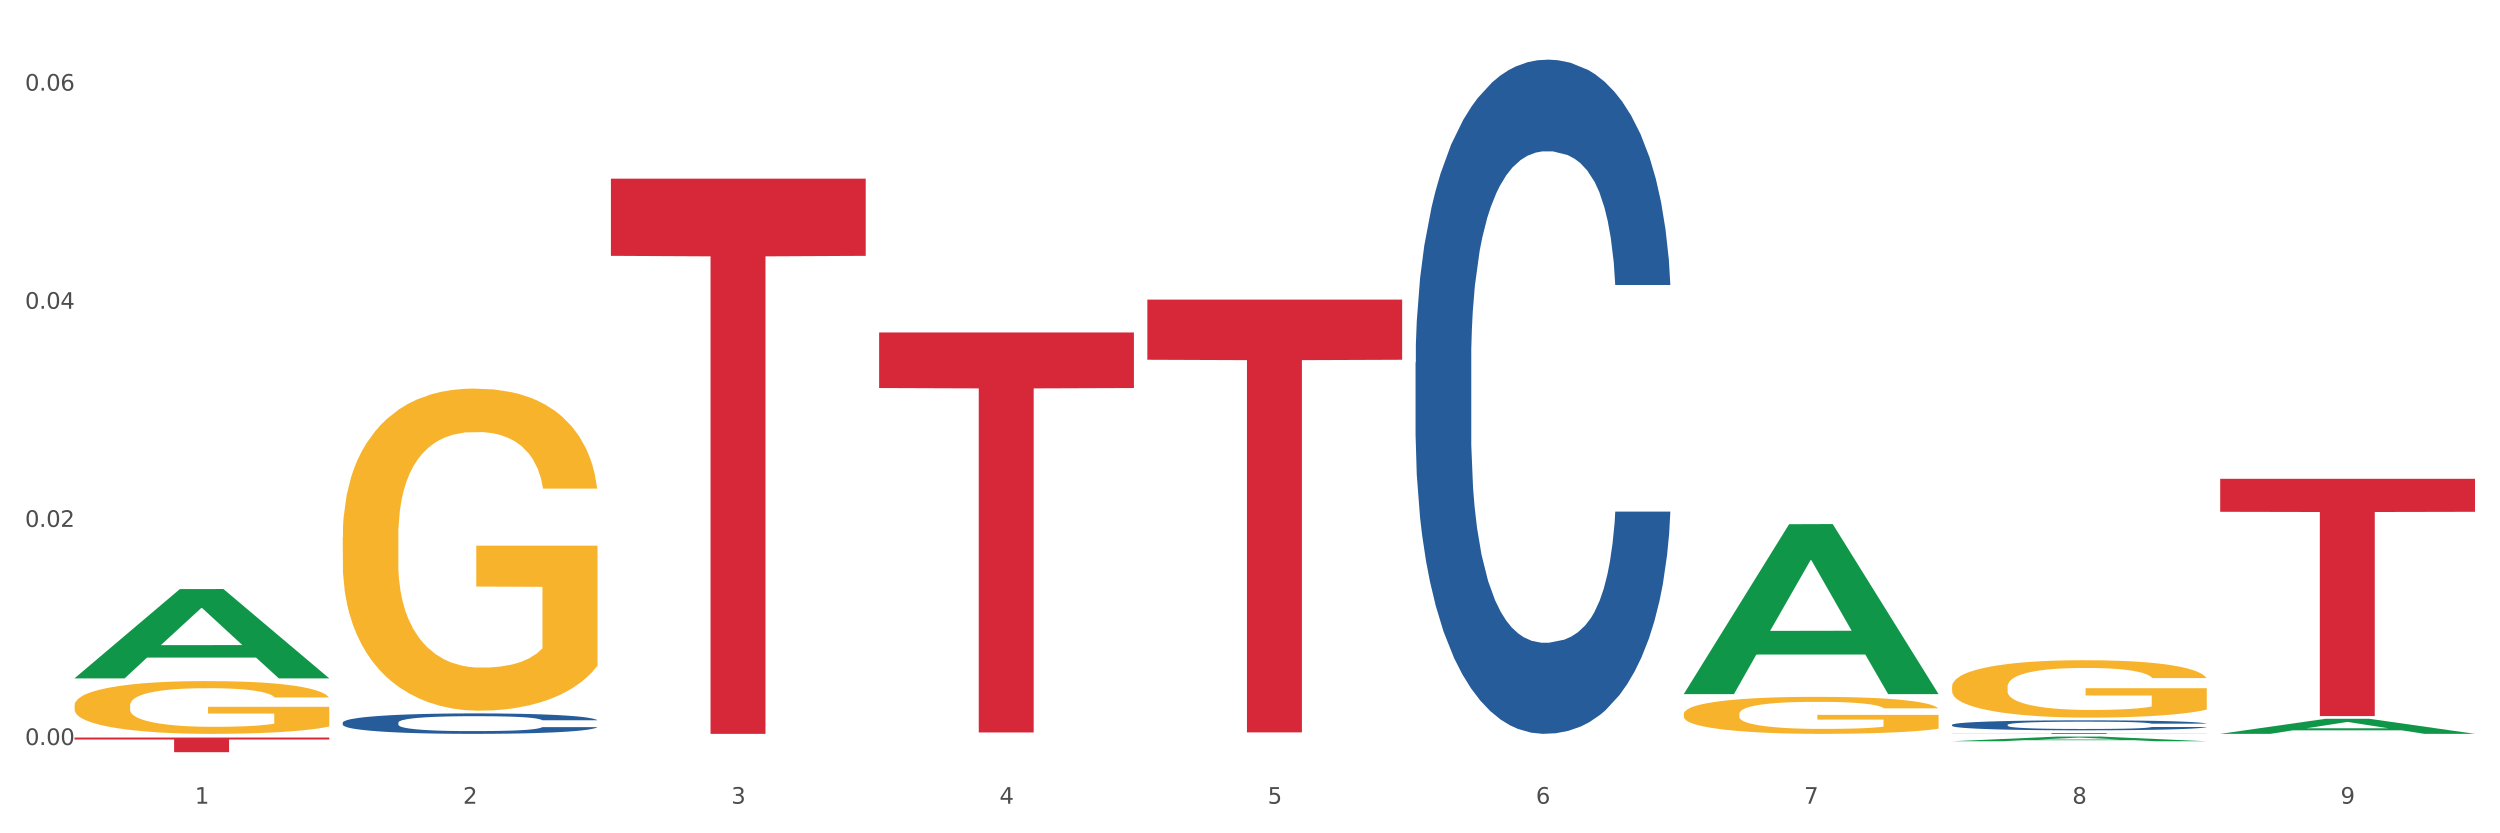 <?xml version="1.0" encoding="utf-8" standalone="no"?>
<!DOCTYPE svg PUBLIC "-//W3C//DTD SVG 1.1//EN"
  "http://www.w3.org/Graphics/SVG/1.1/DTD/svg11.dtd">
<svg xmlns:xlink="http://www.w3.org/1999/xlink" width="1080pt" height="360pt" viewBox="0 0 1080 360" xmlns="http://www.w3.org/2000/svg" version="1.1">
 <rect x="0" y="0" width="1080" height="360" fill="#333333" stroke="none"/>
 <defs>
  <style type="text/css">*{stroke-linejoin: round; stroke-linecap: butt}</style>
 </defs>
 <g id="figure_1">
  <g id="patch_1">
   <path d="M 0 360 
L 1080 360 
L 1080 0 
L 0 0 
z
" style="fill: #ffffff; stroke: #ffffff; stroke-linejoin: miter"/>
  </g>
  <g id="axes_1">
   <g id="matplotlib.axis_1">
    <g id="xtick_1">
     <g id="text_1">
      <!-- 1 -->
      <g style="fill: #4d4d4d" transform="translate(84.159 347.204) scale(0.096 -0.096)">
       <defs>
        <path id="DejaVuSans-31" d="M 794 531 
L 1825 531 
L 1825 4091 
L 703 3866 
L 703 4441 
L 1819 4666 
L 2450 4666 
L 2450 531 
L 3481 531 
L 3481 0 
L 794 0 
L 794 531 
z
" transform="scale(0.016)"/>
       </defs>
       <use xlink:href="#DejaVuSans-31"/>
      </g>
     </g>
    </g>
    <g id="xtick_2">
     <g id="text_2">
      <!-- 2 -->
      <g style="fill: #4d4d4d" transform="translate(200.027 347.204) scale(0.096 -0.096)">
       <defs>
        <path id="DejaVuSans-32" d="M 1228 531 
L 3431 531 
L 3431 0 
L 469 0 
L 469 531 
Q 828 903 1448 1529 
Q 2069 2156 2228 2338 
Q 2531 2678 2651 2914 
Q 2772 3150 2772 3378 
Q 2772 3750 2511 3984 
Q 2250 4219 1831 4219 
Q 1534 4219 1204 4116 
Q 875 4013 500 3803 
L 500 4441 
Q 881 4594 1212 4672 
Q 1544 4750 1819 4750 
Q 2544 4750 2975 4387 
Q 3406 4025 3406 3419 
Q 3406 3131 3298 2873 
Q 3191 2616 2906 2266 
Q 2828 2175 2409 1742 
Q 1991 1309 1228 531 
z
" transform="scale(0.016)"/>
       </defs>
       <use xlink:href="#DejaVuSans-32"/>
      </g>
     </g>
    </g>
    <g id="xtick_3">
     <g id="text_3">
      <!-- 3 -->
      <g style="fill: #4d4d4d" transform="translate(315.896 347.204) scale(0.096 -0.096)">
       <defs>
        <path id="DejaVuSans-33" d="M 2597 2516 
Q 3050 2419 3304 2112 
Q 3559 1806 3559 1356 
Q 3559 666 3084 287 
Q 2609 -91 1734 -91 
Q 1441 -91 1130 -33 
Q 819 25 488 141 
L 488 750 
Q 750 597 1062 519 
Q 1375 441 1716 441 
Q 2309 441 2620 675 
Q 2931 909 2931 1356 
Q 2931 1769 2642 2001 
Q 2353 2234 1838 2234 
L 1294 2234 
L 1294 2753 
L 1863 2753 
Q 2328 2753 2575 2939 
Q 2822 3125 2822 3475 
Q 2822 3834 2567 4026 
Q 2313 4219 1838 4219 
Q 1578 4219 1281 4162 
Q 984 4106 628 3988 
L 628 4550 
Q 988 4650 1302 4700 
Q 1616 4750 1894 4750 
Q 2613 4750 3031 4423 
Q 3450 4097 3450 3541 
Q 3450 3153 3228 2886 
Q 3006 2619 2597 2516 
z
" transform="scale(0.016)"/>
       </defs>
       <use xlink:href="#DejaVuSans-33"/>
      </g>
     </g>
    </g>
    <g id="xtick_4">
     <g id="text_4">
      <!-- 4 -->
      <g style="fill: #4d4d4d" transform="translate(431.765 347.204) scale(0.096 -0.096)">
       <defs>
        <path id="DejaVuSans-34" d="M 2419 4116 
L 825 1625 
L 2419 1625 
L 2419 4116 
z
M 2253 4666 
L 3047 4666 
L 3047 1625 
L 3713 1625 
L 3713 1100 
L 3047 1100 
L 3047 0 
L 2419 0 
L 2419 1100 
L 313 1100 
L 313 1709 
L 2253 4666 
z
" transform="scale(0.016)"/>
       </defs>
       <use xlink:href="#DejaVuSans-34"/>
      </g>
     </g>
    </g>
    <g id="xtick_5">
     <g id="text_5">
      <!-- 5 -->
      <g style="fill: #4d4d4d" transform="translate(547.634 347.204) scale(0.096 -0.096)">
       <defs>
        <path id="DejaVuSans-35" d="M 691 4666 
L 3169 4666 
L 3169 4134 
L 1269 4134 
L 1269 2991 
Q 1406 3038 1543 3061 
Q 1681 3084 1819 3084 
Q 2600 3084 3056 2656 
Q 3513 2228 3513 1497 
Q 3513 744 3044 326 
Q 2575 -91 1722 -91 
Q 1428 -91 1123 -41 
Q 819 9 494 109 
L 494 744 
Q 775 591 1075 516 
Q 1375 441 1709 441 
Q 2250 441 2565 725 
Q 2881 1009 2881 1497 
Q 2881 1984 2565 2268 
Q 2250 2553 1709 2553 
Q 1456 2553 1204 2497 
Q 953 2441 691 2322 
L 691 4666 
z
" transform="scale(0.016)"/>
       </defs>
       <use xlink:href="#DejaVuSans-35"/>
      </g>
     </g>
    </g>
    <g id="xtick_6">
     <g id="text_6">
      <!-- 6 -->
      <g style="fill: #4d4d4d" transform="translate(663.502 347.204) scale(0.096 -0.096)">
       <defs>
        <path id="DejaVuSans-36" d="M 2113 2584 
Q 1688 2584 1439 2293 
Q 1191 2003 1191 1497 
Q 1191 994 1439 701 
Q 1688 409 2113 409 
Q 2538 409 2786 701 
Q 3034 994 3034 1497 
Q 3034 2003 2786 2293 
Q 2538 2584 2113 2584 
z
M 3366 4563 
L 3366 3988 
Q 3128 4100 2886 4159 
Q 2644 4219 2406 4219 
Q 1781 4219 1451 3797 
Q 1122 3375 1075 2522 
Q 1259 2794 1537 2939 
Q 1816 3084 2150 3084 
Q 2853 3084 3261 2657 
Q 3669 2231 3669 1497 
Q 3669 778 3244 343 
Q 2819 -91 2113 -91 
Q 1303 -91 875 529 
Q 447 1150 447 2328 
Q 447 3434 972 4092 
Q 1497 4750 2381 4750 
Q 2619 4750 2861 4703 
Q 3103 4656 3366 4563 
z
" transform="scale(0.016)"/>
       </defs>
       <use xlink:href="#DejaVuSans-36"/>
      </g>
     </g>
    </g>
    <g id="xtick_7">
     <g id="text_7">
      <!-- 7 -->
      <g style="fill: #4d4d4d" transform="translate(779.371 347.204) scale(0.096 -0.096)">
       <defs>
        <path id="DejaVuSans-37" d="M 525 4666 
L 3525 4666 
L 3525 4397 
L 1831 0 
L 1172 0 
L 2766 4134 
L 525 4134 
L 525 4666 
z
" transform="scale(0.016)"/>
       </defs>
       <use xlink:href="#DejaVuSans-37"/>
      </g>
     </g>
    </g>
    <g id="xtick_8">
     <g id="text_8">
      <!-- 8 -->
      <g style="fill: #4d4d4d" transform="translate(895.24 347.204) scale(0.096 -0.096)">
       <defs>
        <path id="DejaVuSans-38" d="M 2034 2216 
Q 1584 2216 1326 1975 
Q 1069 1734 1069 1313 
Q 1069 891 1326 650 
Q 1584 409 2034 409 
Q 2484 409 2743 651 
Q 3003 894 3003 1313 
Q 3003 1734 2745 1975 
Q 2488 2216 2034 2216 
z
M 1403 2484 
Q 997 2584 770 2862 
Q 544 3141 544 3541 
Q 544 4100 942 4425 
Q 1341 4750 2034 4750 
Q 2731 4750 3128 4425 
Q 3525 4100 3525 3541 
Q 3525 3141 3298 2862 
Q 3072 2584 2669 2484 
Q 3125 2378 3379 2068 
Q 3634 1759 3634 1313 
Q 3634 634 3220 271 
Q 2806 -91 2034 -91 
Q 1263 -91 848 271 
Q 434 634 434 1313 
Q 434 1759 690 2068 
Q 947 2378 1403 2484 
z
M 1172 3481 
Q 1172 3119 1398 2916 
Q 1625 2713 2034 2713 
Q 2441 2713 2670 2916 
Q 2900 3119 2900 3481 
Q 2900 3844 2670 4047 
Q 2441 4250 2034 4250 
Q 1625 4250 1398 4047 
Q 1172 3844 1172 3481 
z
" transform="scale(0.016)"/>
       </defs>
       <use xlink:href="#DejaVuSans-38"/>
      </g>
     </g>
    </g>
    <g id="xtick_9">
     <g id="text_9">
      <!-- 9 -->
      <g style="fill: #4d4d4d" transform="translate(1011.108 347.204) scale(0.096 -0.096)">
       <defs>
        <path id="DejaVuSans-39" d="M 703 97 
L 703 672 
Q 941 559 1184 500 
Q 1428 441 1663 441 
Q 2288 441 2617 861 
Q 2947 1281 2994 2138 
Q 2813 1869 2534 1725 
Q 2256 1581 1919 1581 
Q 1219 1581 811 2004 
Q 403 2428 403 3163 
Q 403 3881 828 4315 
Q 1253 4750 1959 4750 
Q 2769 4750 3195 4129 
Q 3622 3509 3622 2328 
Q 3622 1225 3098 567 
Q 2575 -91 1691 -91 
Q 1453 -91 1209 -44 
Q 966 3 703 97 
z
M 1959 2075 
Q 2384 2075 2632 2365 
Q 2881 2656 2881 3163 
Q 2881 3666 2632 3958 
Q 2384 4250 1959 4250 
Q 1534 4250 1286 3958 
Q 1038 3666 1038 3163 
Q 1038 2656 1286 2365 
Q 1534 2075 1959 2075 
z
" transform="scale(0.016)"/>
       </defs>
       <use xlink:href="#DejaVuSans-39"/>
      </g>
     </g>
    </g>
    <g id="xtick_10"/>
    <g id="xtick_11"/>
    <g id="xtick_12"/>
    <g id="xtick_13"/>
    <g id="xtick_14"/>
    <g id="xtick_15"/>
    <g id="xtick_16"/>
    <g id="xtick_17"/>
   </g>
   <g id="matplotlib.axis_2">
    <g id="ytick_1">
     <g id="text_10">
      <!-- 0.00 -->
      <g style="fill: #4d4d4d" transform="translate(10.8 321.844) scale(0.096 -0.096)">
       <defs>
        <path id="DejaVuSans-30" d="M 2034 4250 
Q 1547 4250 1301 3770 
Q 1056 3291 1056 2328 
Q 1056 1369 1301 889 
Q 1547 409 2034 409 
Q 2525 409 2770 889 
Q 3016 1369 3016 2328 
Q 3016 3291 2770 3770 
Q 2525 4250 2034 4250 
z
M 2034 4750 
Q 2819 4750 3233 4129 
Q 3647 3509 3647 2328 
Q 3647 1150 3233 529 
Q 2819 -91 2034 -91 
Q 1250 -91 836 529 
Q 422 1150 422 2328 
Q 422 3509 836 4129 
Q 1250 4750 2034 4750 
z
" transform="scale(0.016)"/>
        <path id="DejaVuSans-2e" d="M 684 794 
L 1344 794 
L 1344 0 
L 684 0 
L 684 794 
z
" transform="scale(0.016)"/>
       </defs>
       <use xlink:href="#DejaVuSans-30"/>
       <use xlink:href="#DejaVuSans-2e" transform="translate(63.623 0)"/>
       <use xlink:href="#DejaVuSans-30" transform="translate(95.41 0)"/>
       <use xlink:href="#DejaVuSans-30" transform="translate(159.033 0)"/>
      </g>
     </g>
    </g>
    <g id="ytick_2">
     <g id="text_11">
      <!-- 0.02 -->
      <g style="fill: #4d4d4d" transform="translate(10.8 227.616) scale(0.096 -0.096)">
       <use xlink:href="#DejaVuSans-30"/>
       <use xlink:href="#DejaVuSans-2e" transform="translate(63.623 0)"/>
       <use xlink:href="#DejaVuSans-30" transform="translate(95.41 0)"/>
       <use xlink:href="#DejaVuSans-32" transform="translate(159.033 0)"/>
      </g>
     </g>
    </g>
    <g id="ytick_3">
     <g id="text_12">
      <!-- 0.04 -->
      <g style="fill: #4d4d4d" transform="translate(10.8 133.388) scale(0.096 -0.096)">
       <use xlink:href="#DejaVuSans-30"/>
       <use xlink:href="#DejaVuSans-2e" transform="translate(63.623 0)"/>
       <use xlink:href="#DejaVuSans-30" transform="translate(95.41 0)"/>
       <use xlink:href="#DejaVuSans-34" transform="translate(159.033 0)"/>
      </g>
     </g>
    </g>
    <g id="ytick_4">
     <g id="text_13">
      <!-- 0.06 -->
      <g style="fill: #4d4d4d" transform="translate(10.8 39.159) scale(0.096 -0.096)">
       <use xlink:href="#DejaVuSans-30"/>
       <use xlink:href="#DejaVuSans-2e" transform="translate(63.623 0)"/>
       <use xlink:href="#DejaVuSans-30" transform="translate(95.41 0)"/>
       <use xlink:href="#DejaVuSans-36" transform="translate(159.033 0)"/>
      </g>
     </g>
    </g>
    <g id="ytick_5"/>
    <g id="ytick_6"/>
    <g id="ytick_7"/>
   </g>
   <g id="PolyCollection_1">
    <path d="M 32.175 292.988 
L 32.288 292.952 
L 77.68 254.492 
L 96.518 254.456 
L 142.25 293.06 
L 120.462 293.06 
L 110.589 284.071 
L 63.722 284.071 
L 63.382 284.216 
L 53.85 293.06 
L 32.175 293.06 
L 32.175 292.988 
L 69.623 278.706 
L 104.689 278.67 
L 87.326 262.684 
L 87.099 262.612 
L 86.872 262.721 
L 69.51 278.67 
L 69.623 278.706 
L 32.175 292.988 
z
" clip-path="url(#pa7a938d53f)" style="fill: #109648"/>
    <path d="M 727.387 308.424 
L 727.517 308.41 
L 727.517 307.884 
L 727.777 307.431 
L 729.077 306.336 
L 731.026 305.43 
L 732.456 304.948 
L 733.885 304.554 
L 735.575 304.159 
L 737.654 303.75 
L 741.423 303.152 
L 743.762 302.845 
L 746.621 302.524 
L 751.82 302.056 
L 755.588 301.793 
L 759.487 301.574 
L 765.855 301.311 
L 770.014 301.194 
L 774.432 301.107 
L 779.761 301.048 
L 783.789 301.034 
L 792.627 301.078 
L 800.164 301.209 
L 803.803 301.311 
L 808.482 301.487 
L 810.951 301.603 
L 814.98 301.837 
L 819.138 302.144 
L 821.997 302.407 
L 826.286 302.903 
L 829.535 303.4 
L 832.524 304.013 
L 834.084 304.437 
L 835.253 304.831 
L 836.293 305.284 
L 837.333 306 
L 813.94 306 
L 813.03 305.489 
L 811.601 305.007 
L 809.521 304.539 
L 807.702 304.247 
L 804.583 303.882 
L 801.724 303.648 
L 798.735 303.473 
L 795.096 303.327 
L 792.237 303.254 
L 788.208 303.195 
L 780.281 303.21 
L 774.952 303.327 
L 771.313 303.473 
L 768.974 303.604 
L 766.895 303.75 
L 764.556 303.955 
L 761.826 304.262 
L 759.877 304.539 
L 757.928 304.89 
L 756.368 305.24 
L 754.939 305.649 
L 753.769 306.087 
L 752.859 306.54 
L 752.08 307.095 
L 751.43 308.015 
L 751.43 310.016 
L 751.69 310.469 
L 752.339 311.068 
L 753.119 311.521 
L 754.419 312.061 
L 755.588 312.426 
L 757.798 312.952 
L 760.267 313.39 
L 762.216 313.668 
L 764.166 313.902 
L 767.545 314.223 
L 771.313 314.486 
L 774.562 314.647 
L 778.981 314.793 
L 781.97 314.851 
L 784.569 314.88 
L 790.937 314.88 
L 795.486 314.836 
L 800.554 314.734 
L 804.453 314.603 
L 807.702 314.442 
L 811.341 314.179 
L 813.68 313.931 
L 813.68 310.878 
L 785.089 310.864 
L 785.089 308.833 
L 837.463 308.833 
L 837.463 314.793 
L 835.253 315.099 
L 832.784 315.377 
L 830.185 315.625 
L 826.286 315.932 
L 821.608 316.224 
L 817.449 316.428 
L 813.03 316.604 
L 807.832 316.764 
L 801.074 316.91 
L 796.915 316.969 
L 791.717 317.013 
L 785.609 317.027 
L 780.281 316.998 
L 775.082 316.925 
L 769.624 316.794 
L 764.296 316.604 
L 760.267 316.414 
L 756.238 316.18 
L 751.95 315.873 
L 748.571 315.581 
L 745.971 315.318 
L 743.112 314.982 
L 739.993 314.544 
L 737.654 314.15 
L 735.575 313.741 
L 733.365 313.215 
L 731.806 312.762 
L 730.246 312.193 
L 729.337 311.769 
L 728.297 311.112 
L 727.517 310.192 
L 727.387 308.424 
z
" clip-path="url(#pa7a938d53f)" style="fill: #f7b32b"/>
    <path d="M 843.256 296.673 
L 843.386 296.65 
L 843.386 295.835 
L 843.646 295.133 
L 844.945 293.435 
L 846.895 292.031 
L 848.324 291.284 
L 849.754 290.672 
L 851.443 290.061 
L 853.523 289.427 
L 857.292 288.499 
L 859.631 288.023 
L 862.49 287.525 
L 867.688 286.8 
L 871.457 286.393 
L 875.356 286.053 
L 881.724 285.646 
L 885.883 285.465 
L 890.301 285.329 
L 895.629 285.238 
L 899.658 285.215 
L 908.495 285.283 
L 916.033 285.487 
L 919.672 285.646 
L 924.35 285.917 
L 926.82 286.099 
L 930.848 286.461 
L 935.007 286.936 
L 937.866 287.344 
L 942.155 288.114 
L 945.404 288.884 
L 948.393 289.835 
L 949.952 290.491 
L 951.122 291.103 
L 952.162 291.805 
L 953.201 292.914 
L 929.809 292.914 
L 928.899 292.122 
L 927.469 291.374 
L 925.39 290.65 
L 923.571 290.197 
L 920.452 289.631 
L 917.593 289.269 
L 914.604 288.997 
L 910.965 288.77 
L 908.106 288.657 
L 904.077 288.567 
L 896.149 288.589 
L 890.821 288.77 
L 887.182 288.997 
L 884.843 289.201 
L 882.764 289.427 
L 880.424 289.744 
L 877.695 290.22 
L 875.746 290.65 
L 873.796 291.193 
L 872.237 291.737 
L 870.807 292.371 
L 869.638 293.05 
L 868.728 293.752 
L 867.948 294.612 
L 867.298 296.039 
L 867.298 299.141 
L 867.558 299.843 
L 868.208 300.771 
L 868.988 301.473 
L 870.287 302.311 
L 871.457 302.877 
L 873.666 303.692 
L 876.136 304.371 
L 878.085 304.802 
L 880.034 305.164 
L 883.413 305.662 
L 887.182 306.07 
L 890.431 306.319 
L 894.85 306.545 
L 897.839 306.636 
L 900.438 306.681 
L 906.806 306.681 
L 911.355 306.613 
L 916.423 306.454 
L 920.322 306.251 
L 923.571 306.002 
L 927.21 305.594 
L 929.549 305.209 
L 929.549 300.477 
L 900.958 300.454 
L 900.958 297.307 
L 953.331 297.307 
L 953.331 306.545 
L 951.122 307.021 
L 948.653 307.451 
L 946.054 307.836 
L 942.155 308.311 
L 937.476 308.764 
L 933.318 309.081 
L 928.899 309.353 
L 923.701 309.602 
L 916.943 309.828 
L 912.784 309.919 
L 907.586 309.987 
L 901.478 310.009 
L 896.149 309.964 
L 890.951 309.851 
L 885.493 309.647 
L 880.164 309.353 
L 876.136 309.058 
L 872.107 308.696 
L 867.818 308.221 
L 864.439 307.768 
L 861.84 307.36 
L 858.981 306.839 
L 855.862 306.16 
L 853.523 305.549 
L 851.443 304.915 
L 849.234 304.1 
L 847.675 303.398 
L 846.115 302.515 
L 845.205 301.858 
L 844.166 300.839 
L 843.386 299.413 
L 843.256 296.673 
z
" clip-path="url(#pa7a938d53f)" style="fill: #f7b32b"/>
    <path d="M 32.175 318.602 
L 142.25 318.602 
L 142.25 319.484 
L 98.951 319.49 
L 98.951 324.95 
L 75.214 324.95 
L 75.214 319.49 
L 32.175 319.484 
L 32.175 318.608 
L 32.175 318.602 
z
" clip-path="url(#pa7a938d53f)" style="fill: #d62839"/>
    <path d="M 263.912 77.192 
L 373.988 77.192 
L 373.988 110.521 
L 330.688 110.746 
L 330.688 317.027 
L 306.951 317.027 
L 306.951 110.746 
L 263.912 110.521 
L 263.912 77.417 
L 263.912 77.192 
z
" clip-path="url(#pa7a938d53f)" style="fill: #d62839"/>
    <path d="M 379.781 143.613 
L 489.856 143.613 
L 489.856 167.628 
L 446.557 167.79 
L 446.557 316.42 
L 422.82 316.42 
L 422.82 167.79 
L 379.781 167.628 
L 379.781 143.775 
L 379.781 143.613 
z
" clip-path="url(#pa7a938d53f)" style="fill: #d62839"/>
    <path d="M 495.65 129.43 
L 605.725 129.43 
L 605.725 155.412 
L 562.425 155.587 
L 562.425 316.397 
L 538.689 316.397 
L 538.689 155.587 
L 495.65 155.412 
L 495.65 129.605 
L 495.65 129.43 
z
" clip-path="url(#pa7a938d53f)" style="fill: #d62839"/>
    <path d="M 843.256 316.668 
L 953.331 316.668 
L 953.331 316.718 
L 910.032 316.718 
L 910.032 317.027 
L 886.295 317.027 
L 886.295 316.718 
L 843.256 316.718 
L 843.256 316.668 
L 843.256 316.668 
z
" clip-path="url(#pa7a938d53f)" style="fill: #d62839"/>
    <path d="M 959.125 206.85 
L 1069.2 206.85 
L 1069.2 221.093 
L 1025.9 221.189 
L 1025.9 309.339 
L 1002.164 309.339 
L 1002.164 221.189 
L 959.125 221.093 
L 959.125 206.947 
L 959.125 206.85 
z
" clip-path="url(#pa7a938d53f)" style="fill: #d62839"/>
    <path d="M 843.256 313.12 
L 843.386 313.116 
L 843.386 313.005 
L 843.776 312.856 
L 845.208 312.579 
L 847.029 312.37 
L 850.152 312.126 
L 851.843 312.023 
L 854.055 311.909 
L 858.609 311.723 
L 863.814 311.566 
L 867.457 311.479 
L 870.189 311.424 
L 876.305 311.325 
L 879.818 311.282 
L 883.461 311.246 
L 886.584 311.223 
L 891.788 311.195 
L 895.952 311.183 
L 900.766 311.179 
L 904.799 311.183 
L 910.134 311.199 
L 917.941 311.246 
L 920.933 311.274 
L 924.967 311.321 
L 929.13 311.384 
L 932.513 311.447 
L 936.417 311.538 
L 940.45 311.656 
L 944.354 311.806 
L 947.086 311.944 
L 949.298 312.09 
L 951.249 312.268 
L 952.681 312.461 
L 953.331 312.623 
L 929.521 312.623 
L 928.87 312.477 
L 927.569 312.319 
L 926.268 312.213 
L 924.837 312.126 
L 922.625 312.027 
L 920.673 311.964 
L 917.42 311.889 
L 914.428 311.842 
L 911.955 311.814 
L 908.963 311.791 
L 902.587 311.767 
L 898.033 311.767 
L 895.171 311.775 
L 891.658 311.794 
L 888.665 311.822 
L 885.152 311.869 
L 882.42 311.921 
L 879.688 311.988 
L 878.126 312.035 
L 875.784 312.122 
L 874.223 312.193 
L 872.141 312.315 
L 870.97 312.402 
L 868.888 312.627 
L 867.977 312.792 
L 867.587 312.907 
L 867.327 313.033 
L 867.327 313.648 
L 868.108 313.924 
L 868.758 314.043 
L 869.799 314.177 
L 871.751 314.35 
L 874.613 314.52 
L 877.606 314.642 
L 880.078 314.717 
L 882.42 314.773 
L 884.762 314.816 
L 887.624 314.855 
L 889.966 314.879 
L 893.479 314.903 
L 897.643 314.915 
L 900.896 314.915 
L 907.532 314.895 
L 910.524 314.875 
L 913.387 314.847 
L 916.509 314.804 
L 918.982 314.757 
L 920.413 314.721 
L 922.755 314.646 
L 924.576 314.567 
L 926.138 314.477 
L 927.179 314.398 
L 928.35 314.279 
L 929.26 314.145 
L 929.521 314.074 
L 953.331 314.074 
L 952.811 314.216 
L 951.9 314.354 
L 950.078 314.54 
L 948.647 314.646 
L 946.435 314.776 
L 944.093 314.887 
L 940.84 315.009 
L 937.848 315.1 
L 934.725 315.179 
L 931.342 315.25 
L 925.227 315.348 
L 923.015 315.376 
L 918.331 315.423 
L 914.688 315.451 
L 909.353 315.479 
L 903.888 315.494 
L 898.164 315.498 
L 893.089 315.49 
L 887.494 315.467 
L 883.981 315.443 
L 880.078 315.408 
L 875.524 315.352 
L 871.23 315.285 
L 867.197 315.206 
L 863.423 315.116 
L 859.91 315.013 
L 855.356 314.844 
L 851.974 314.678 
L 849.501 314.524 
L 847.81 314.394 
L 846.118 314.228 
L 845.208 314.114 
L 843.776 313.838 
L 843.256 313.581 
L 843.256 313.12 
z
" clip-path="url(#pa7a938d53f)" style="fill: #255c99"/>
    <path d="M 611.519 156.631 
L 611.649 156.365 
L 611.649 148.917 
L 612.039 138.809 
L 613.47 120.189 
L 615.292 106.091 
L 618.415 89.599 
L 620.106 82.683 
L 622.318 74.969 
L 626.872 62.467 
L 632.076 51.827 
L 635.72 45.975 
L 638.452 42.251 
L 644.567 35.601 
L 648.08 32.675 
L 651.723 30.281 
L 654.846 28.685 
L 660.051 26.823 
L 664.214 26.025 
L 669.028 25.759 
L 673.062 26.025 
L 678.396 27.089 
L 686.203 30.281 
L 689.196 32.143 
L 693.229 35.335 
L 697.393 39.591 
L 700.776 43.847 
L 704.679 49.965 
L 708.713 57.945 
L 712.616 68.053 
L 715.348 77.363 
L 717.56 87.205 
L 719.512 99.175 
L 720.943 112.209 
L 721.594 123.115 
L 697.783 123.115 
L 697.133 113.273 
L 695.832 102.633 
L 694.53 95.451 
L 693.099 89.599 
L 690.887 82.949 
L 688.936 78.693 
L 685.683 73.639 
L 682.69 70.447 
L 680.218 68.585 
L 677.225 66.989 
L 670.85 65.393 
L 666.296 65.393 
L 663.434 65.925 
L 659.92 67.255 
L 656.928 69.117 
L 653.415 72.309 
L 650.682 75.767 
L 647.95 80.289 
L 646.389 83.481 
L 644.047 89.333 
L 642.485 94.121 
L 640.404 102.367 
L 639.233 108.219 
L 637.151 123.381 
L 636.24 134.553 
L 635.85 142.267 
L 635.589 150.779 
L 635.589 192.274 
L 636.37 210.894 
L 637.021 218.874 
L 638.062 227.918 
L 640.013 239.622 
L 642.876 251.06 
L 645.868 259.306 
L 648.34 264.36 
L 650.682 268.084 
L 653.025 271.01 
L 655.887 273.67 
L 658.229 275.266 
L 661.742 276.862 
L 665.906 277.66 
L 669.158 277.66 
L 675.794 276.33 
L 678.787 275 
L 681.649 273.138 
L 684.772 270.212 
L 687.244 267.02 
L 688.675 264.626 
L 691.017 259.572 
L 692.839 254.252 
L 694.4 248.134 
L 695.441 242.814 
L 696.612 234.834 
L 697.523 225.79 
L 697.783 221.002 
L 721.594 221.002 
L 721.073 230.578 
L 720.163 239.888 
L 718.341 252.39 
L 716.91 259.572 
L 714.698 268.35 
L 712.356 275.798 
L 709.103 284.044 
L 706.11 290.161 
L 702.988 295.481 
L 699.605 300.269 
L 693.49 306.919 
L 691.278 308.781 
L 686.594 311.973 
L 682.95 313.835 
L 677.616 315.697 
L 672.151 316.761 
L 666.426 317.027 
L 661.352 316.495 
L 655.757 314.899 
L 652.244 313.303 
L 648.34 310.909 
L 643.787 307.185 
L 639.493 302.663 
L 635.459 297.343 
L 631.686 291.225 
L 628.173 284.31 
L 623.619 272.872 
L 620.236 261.7 
L 617.764 251.326 
L 616.073 242.548 
L 614.381 231.376 
L 613.47 223.662 
L 612.039 205.042 
L 611.519 187.752 
L 611.519 156.631 
z
" clip-path="url(#pa7a938d53f)" style="fill: #255c99"/>
    <path d="M 148.044 232.166 
L 148.174 232.039 
L 148.174 227.463 
L 148.434 223.523 
L 149.733 213.991 
L 151.683 206.111 
L 153.112 201.917 
L 154.542 198.486 
L 156.231 195.054 
L 158.31 191.495 
L 162.079 186.284 
L 164.419 183.615 
L 167.278 180.819 
L 172.476 176.752 
L 176.245 174.465 
L 180.144 172.558 
L 186.512 170.271 
L 190.67 169.254 
L 195.089 168.491 
L 200.417 167.983 
L 204.446 167.856 
L 213.283 168.237 
L 220.821 169.381 
L 224.46 170.271 
L 229.138 171.796 
L 231.607 172.812 
L 235.636 174.846 
L 239.795 177.515 
L 242.654 179.803 
L 246.943 184.124 
L 250.191 188.445 
L 253.181 193.783 
L 254.74 197.469 
L 255.91 200.9 
L 256.949 204.84 
L 257.989 211.068 
L 234.596 211.068 
L 233.687 206.62 
L 232.257 202.425 
L 230.178 198.358 
L 228.358 195.817 
L 225.239 192.639 
L 222.38 190.606 
L 219.391 189.081 
L 215.752 187.81 
L 212.893 187.174 
L 208.865 186.666 
L 200.937 186.793 
L 195.609 187.81 
L 191.97 189.081 
L 189.631 190.224 
L 187.551 191.495 
L 185.212 193.275 
L 182.483 195.944 
L 180.533 198.358 
L 178.584 201.409 
L 177.025 204.459 
L 175.595 208.018 
L 174.425 211.83 
L 173.516 215.77 
L 172.736 220.6 
L 172.086 228.607 
L 172.086 246.019 
L 172.346 249.959 
L 172.996 255.17 
L 173.776 259.11 
L 175.075 263.812 
L 176.245 266.99 
L 178.454 271.565 
L 180.923 275.378 
L 182.873 277.793 
L 184.822 279.826 
L 188.201 282.622 
L 191.97 284.91 
L 195.219 286.308 
L 199.637 287.579 
L 202.626 288.087 
L 205.226 288.341 
L 211.594 288.341 
L 216.142 287.96 
L 221.211 287.071 
L 225.109 285.927 
L 228.358 284.529 
L 231.997 282.241 
L 234.336 280.08 
L 234.336 253.518 
L 205.746 253.39 
L 205.746 235.724 
L 258.119 235.724 
L 258.119 287.579 
L 255.91 290.248 
L 253.44 292.663 
L 250.841 294.823 
L 246.943 297.492 
L 242.264 300.034 
L 238.105 301.813 
L 233.687 303.339 
L 228.488 304.737 
L 221.73 306.008 
L 217.572 306.516 
L 212.373 306.897 
L 206.265 307.024 
L 200.937 306.77 
L 195.739 306.135 
L 190.28 304.991 
L 184.952 303.339 
L 180.923 301.686 
L 176.895 299.653 
L 172.606 296.984 
L 169.227 294.442 
L 166.628 292.154 
L 163.769 289.231 
L 160.65 285.418 
L 158.31 281.987 
L 156.231 278.428 
L 154.022 273.853 
L 152.462 269.913 
L 150.903 264.956 
L 149.993 261.27 
L 148.953 255.551 
L 148.174 247.544 
L 148.044 232.166 
z
" clip-path="url(#pa7a938d53f)" style="fill: #f7b32b"/>
    <path d="M 148.044 312.163 
L 148.174 312.155 
L 148.174 311.929 
L 148.564 311.623 
L 149.995 311.058 
L 151.817 310.63 
L 154.94 310.13 
L 156.631 309.92 
L 158.843 309.686 
L 163.397 309.307 
L 168.602 308.985 
L 172.245 308.807 
L 174.977 308.694 
L 181.092 308.493 
L 184.605 308.404 
L 188.249 308.331 
L 191.371 308.283 
L 196.576 308.226 
L 200.739 308.202 
L 205.553 308.194 
L 209.587 308.202 
L 214.922 308.234 
L 222.728 308.331 
L 225.721 308.388 
L 229.754 308.485 
L 233.918 308.614 
L 237.301 308.743 
L 241.204 308.928 
L 245.238 309.17 
L 249.141 309.477 
L 251.874 309.759 
L 254.086 310.058 
L 256.037 310.421 
L 257.468 310.816 
L 258.119 311.147 
L 234.308 311.147 
L 233.658 310.848 
L 232.357 310.525 
L 231.056 310.308 
L 229.624 310.13 
L 227.412 309.928 
L 225.461 309.799 
L 222.208 309.646 
L 219.215 309.549 
L 216.743 309.493 
L 213.751 309.444 
L 207.375 309.396 
L 202.821 309.396 
L 199.959 309.412 
L 196.446 309.453 
L 193.453 309.509 
L 189.94 309.606 
L 187.208 309.711 
L 184.475 309.848 
L 182.914 309.945 
L 180.572 310.122 
L 179.011 310.267 
L 176.929 310.517 
L 175.758 310.695 
L 173.676 311.155 
L 172.765 311.493 
L 172.375 311.727 
L 172.115 311.986 
L 172.115 313.244 
L 172.895 313.809 
L 173.546 314.051 
L 174.587 314.325 
L 176.538 314.68 
L 179.401 315.027 
L 182.393 315.277 
L 184.866 315.43 
L 187.208 315.543 
L 189.55 315.632 
L 192.412 315.712 
L 194.754 315.761 
L 198.267 315.809 
L 202.431 315.833 
L 205.684 315.833 
L 212.319 315.793 
L 215.312 315.753 
L 218.174 315.696 
L 221.297 315.608 
L 223.769 315.511 
L 225.201 315.438 
L 227.543 315.285 
L 229.364 315.124 
L 230.925 314.938 
L 231.966 314.777 
L 233.137 314.535 
L 234.048 314.26 
L 234.308 314.115 
L 258.119 314.115 
L 257.599 314.406 
L 256.688 314.688 
L 254.866 315.067 
L 253.435 315.285 
L 251.223 315.551 
L 248.881 315.777 
L 245.628 316.027 
L 242.636 316.213 
L 239.513 316.374 
L 236.13 316.519 
L 230.015 316.721 
L 227.803 316.777 
L 223.119 316.874 
L 219.476 316.93 
L 214.141 316.987 
L 208.676 317.019 
L 202.951 317.027 
L 197.877 317.011 
L 192.282 316.963 
L 188.769 316.914 
L 184.866 316.842 
L 180.312 316.729 
L 176.018 316.592 
L 171.984 316.43 
L 168.211 316.245 
L 164.698 316.035 
L 160.144 315.688 
L 156.761 315.349 
L 154.289 315.035 
L 152.598 314.769 
L 150.906 314.43 
L 149.995 314.196 
L 148.564 313.631 
L 148.044 313.107 
L 148.044 312.163 
z
" clip-path="url(#pa7a938d53f)" style="fill: #255c99"/>
    <path d="M 32.175 304.765 
L 32.305 304.744 
L 32.305 303.994 
L 32.565 303.349 
L 33.864 301.787 
L 35.814 300.497 
L 37.243 299.81 
L 38.673 299.248 
L 40.362 298.685 
L 42.442 298.102 
L 46.211 297.249 
L 48.55 296.812 
L 51.409 296.354 
L 56.607 295.687 
L 60.376 295.313 
L 64.275 295 
L 70.643 294.626 
L 74.802 294.459 
L 79.22 294.334 
L 84.548 294.251 
L 88.577 294.23 
L 97.414 294.292 
L 104.952 294.48 
L 108.591 294.626 
L 113.269 294.875 
L 115.739 295.042 
L 119.767 295.375 
L 123.926 295.812 
L 126.785 296.187 
L 131.074 296.895 
L 134.323 297.603 
L 137.312 298.477 
L 138.871 299.081 
L 140.041 299.643 
L 141.081 300.288 
L 142.12 301.309 
L 118.728 301.309 
L 117.818 300.58 
L 116.388 299.893 
L 114.309 299.227 
L 112.49 298.81 
L 109.371 298.29 
L 106.512 297.957 
L 103.522 297.707 
L 99.884 297.499 
L 97.025 297.395 
L 92.996 297.311 
L 85.068 297.332 
L 79.74 297.499 
L 76.101 297.707 
L 73.762 297.894 
L 71.683 298.102 
L 69.343 298.394 
L 66.614 298.831 
L 64.665 299.227 
L 62.715 299.726 
L 61.156 300.226 
L 59.726 300.809 
L 58.557 301.434 
L 57.647 302.079 
L 56.867 302.87 
L 56.217 304.182 
L 56.217 307.034 
L 56.477 307.679 
L 57.127 308.533 
L 57.907 309.178 
L 59.206 309.949 
L 60.376 310.469 
L 62.585 311.219 
L 65.055 311.843 
L 67.004 312.239 
L 68.953 312.572 
L 72.332 313.03 
L 76.101 313.405 
L 79.35 313.634 
L 83.769 313.842 
L 86.758 313.925 
L 89.357 313.967 
L 95.725 313.967 
L 100.274 313.904 
L 105.342 313.759 
L 109.241 313.571 
L 112.49 313.342 
L 116.129 312.967 
L 118.468 312.614 
L 118.468 308.262 
L 89.877 308.241 
L 89.877 305.348 
L 142.25 305.348 
L 142.25 313.842 
L 140.041 314.279 
L 137.572 314.675 
L 134.973 315.029 
L 131.074 315.466 
L 126.395 315.882 
L 122.237 316.174 
L 117.818 316.424 
L 112.62 316.653 
L 105.862 316.861 
L 101.703 316.944 
L 96.505 317.006 
L 90.397 317.027 
L 85.068 316.986 
L 79.87 316.882 
L 74.412 316.694 
L 69.083 316.424 
L 65.055 316.153 
L 61.026 315.82 
L 56.737 315.383 
L 53.358 314.966 
L 50.759 314.591 
L 47.9 314.113 
L 44.781 313.488 
L 42.442 312.926 
L 40.362 312.343 
L 38.153 311.593 
L 36.594 310.948 
L 35.034 310.136 
L 34.124 309.532 
L 33.085 308.595 
L 32.305 307.284 
L 32.175 304.765 
z
" clip-path="url(#pa7a938d53f)" style="fill: #f7b32b"/>
    <path d="M 727.387 299.726 
L 727.501 299.657 
L 772.893 226.46 
L 791.73 226.391 
L 837.463 299.864 
L 815.674 299.864 
L 805.802 282.755 
L 758.935 282.755 
L 758.594 283.031 
L 749.062 299.864 
L 727.387 299.864 
L 727.387 299.726 
L 764.836 272.545 
L 799.901 272.476 
L 782.538 242.052 
L 782.311 241.914 
L 782.084 242.121 
L 764.722 272.476 
L 764.836 272.545 
L 727.387 299.726 
z
" clip-path="url(#pa7a938d53f)" style="fill: #109648"/>
    <path d="M 843.256 320.221 
L 843.369 320.219 
L 888.761 318.199 
L 907.599 318.197 
L 953.331 320.225 
L 931.543 320.225 
L 921.67 319.752 
L 874.803 319.752 
L 874.463 319.76 
L 864.931 320.225 
L 843.256 320.225 
L 843.256 320.221 
L 880.704 319.471 
L 915.77 319.469 
L 898.407 318.629 
L 898.18 318.625 
L 897.953 318.631 
L 880.591 319.469 
L 880.704 319.471 
L 843.256 320.221 
z
" clip-path="url(#pa7a938d53f)" style="fill: #109648"/>
    <path d="M 959.125 317.015 
L 959.238 317.009 
L 1004.63 310.515 
L 1023.468 310.509 
L 1069.2 317.027 
L 1047.412 317.027 
L 1037.539 315.509 
L 990.672 315.509 
L 990.332 315.534 
L 980.799 317.027 
L 959.125 317.027 
L 959.125 317.015 
L 996.573 314.604 
L 1031.638 314.598 
L 1014.276 311.898 
L 1014.049 311.886 
L 1013.822 311.905 
L 996.46 314.598 
L 996.573 314.604 
L 959.125 317.015 
z
" clip-path="url(#pa7a938d53f)" style="fill: #109648"/>
   </g>
  </g>
 </g>
 <defs>
  <clipPath id="pa7a938d53f">
   <rect x="32.175" y="10.8" width="1037.025" height="329.109"/>
  </clipPath>
 </defs>
</svg>
